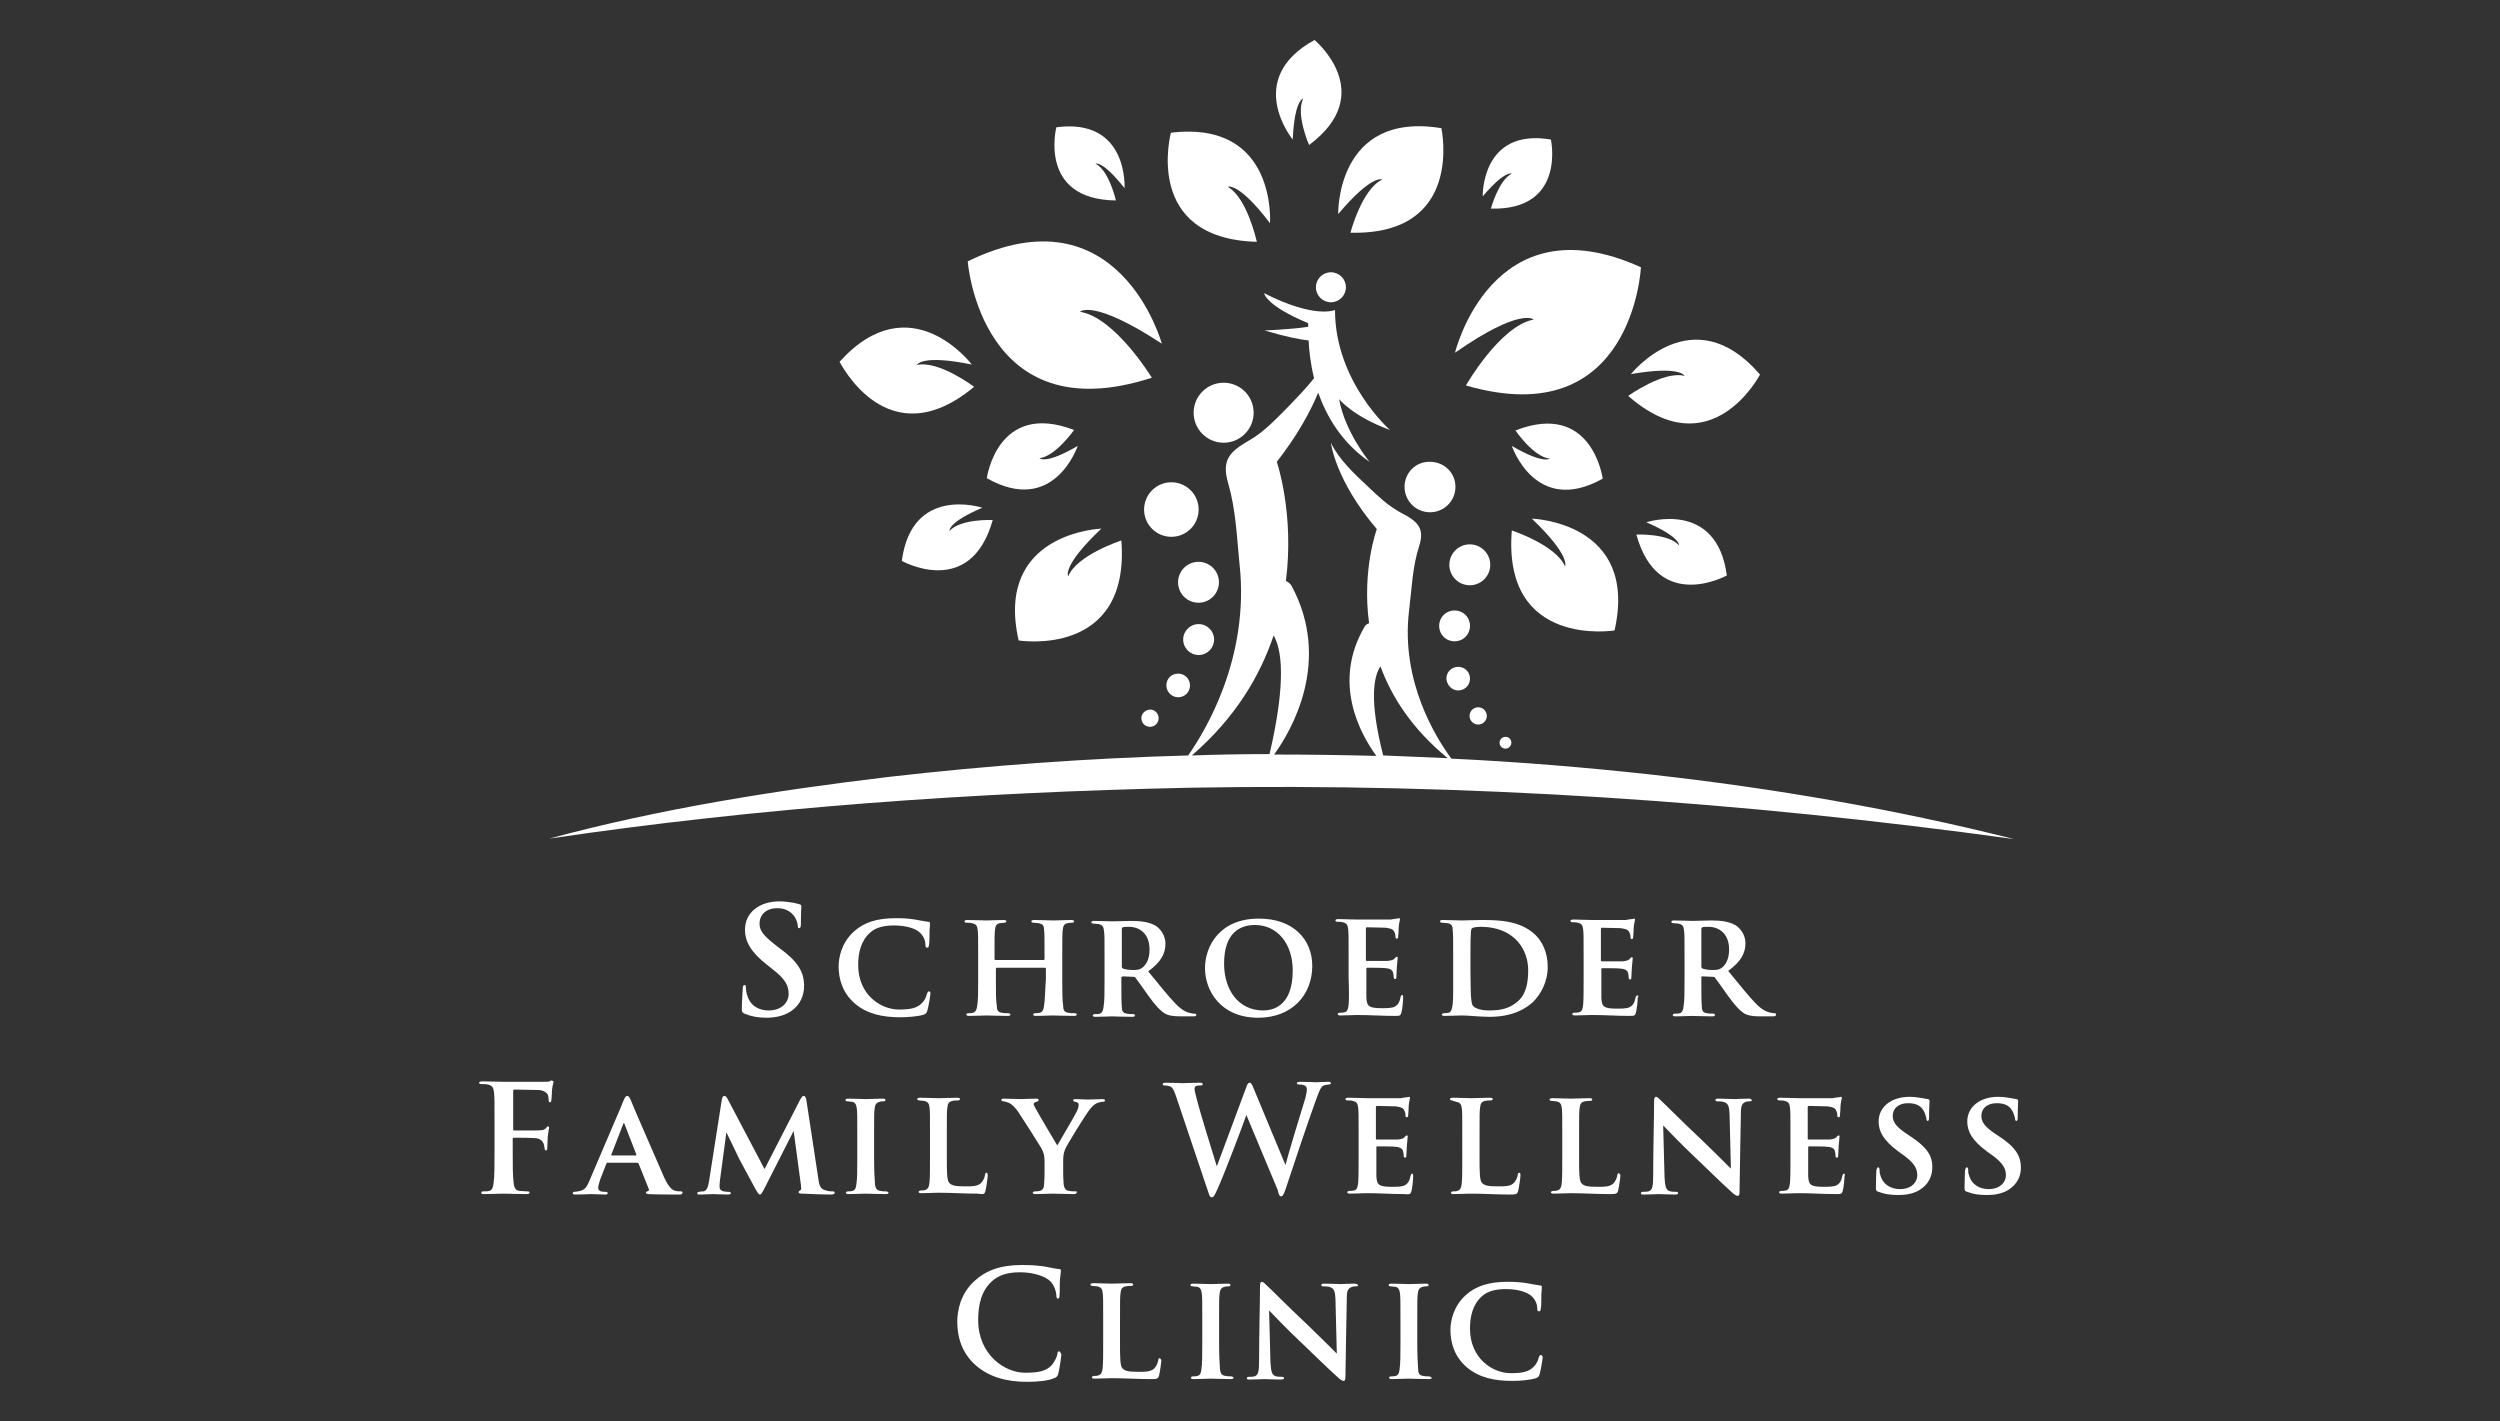 <?xml version="1.0" encoding="utf-8"?>
<!-- Generator: Adobe Illustrator 27.5.0, SVG Export Plug-In . SVG Version: 6.00 Build 0)  -->
<svg version="1.1" id="Layer_1" xmlns="http://www.w3.org/2000/svg" xmlns:xlink="http://www.w3.org/1999/xlink" x="0px" y="0px"
	 viewBox="0 0 550 312.7" style="enable-background:new 0 0 550 312.7;" xml:space="preserve">
<rect x="0" y="0" width="550" height="312.7" fill="#333333" stroke="none"/>
<style type="text/css">
	.st0{fill:#FFFFFF;}
</style>
<g>
	<circle class="st0" cx="257.7" cy="112.1" r="6"/>
	
		<ellipse transform="matrix(0.973 -0.23 0.23 0.973 -22.395 64.013)" class="st0" cx="263.7" cy="128.2" rx="4.5" ry="4.5"/>
	<ellipse transform="matrix(0.707 -0.707 0.707 0.707 6.902 265.092)" class="st0" cx="323.4" cy="124.2" rx="4.5" ry="4.5"/>
	<circle class="st0" cx="263.7" cy="140.7" r="3.4"/>
	
		<ellipse transform="matrix(0.707 -0.707 0.707 0.707 -3.657 266.654)" class="st0" cx="320.1" cy="137.7" rx="3.4" ry="3.4"/>
	<path class="st0" d="M259.2,153.4c1.4,0,2.6-1.1,2.6-2.6c0-1.4-1.1-2.6-2.6-2.6s-2.6,1.1-2.6,2.6
		C256.6,152.2,257.8,153.4,259.2,153.4z"/>
	<path class="st0" d="M320.8,151.9c1.4,0,2.6-1.1,2.6-2.6c0-1.4-1.1-2.6-2.6-2.6c-1.4,0-2.6,1.1-2.6,2.6
		C318.3,150.7,319.4,151.9,320.8,151.9z"/>
	<path class="st0" d="M251.1,158c0,1,0.8,1.9,1.9,1.9c1,0,1.9-0.8,1.9-1.9c0-1-0.8-1.9-1.9-1.9C251.9,156.2,251.1,157,251.1,158z"/>
	<circle class="st0" cx="325.2" cy="157.5" r="1.9"/>
	<path class="st0" d="M331.2,162.1c-0.7,0-1.3,0.6-1.3,1.3s0.6,1.3,1.3,1.3c0.7,0,1.3-0.6,1.3-1.3S332,162.1,331.2,162.1z"/>
	<path class="st0" d="M309,107.1c0,3.1,2.5,5.6,5.6,5.6c3.1,0,5.6-2.5,5.6-5.6s-2.5-5.5-5.6-5.5C311.5,101.5,309,104,309,107.1z"/>
	<circle class="st0" cx="269.2" cy="90.8" r="6.6"/>
	<circle class="st0" cx="292.8" cy="63.2" r="3.3"/>
	<path class="st0" d="M443.1,184.6c-26.2-6.6-53-11.2-79.9-14.2c-14.6-1.6-29.2-2.8-43.9-3.5c-3.3-4.5-11.2-16.9-9.3-32.6
		c0.6-4.8,0.7-9.4,2.2-14.1c1.3-4-0.3-5.5-4-7.4c-2.8-1.5-5.1-3.7-7.3-5.8c-3-2.8-6.4-6-8.1-9.6c0,0,0.9,8.2,10.1,19
		c0,0-3.3,9-1.7,20.7c-0.5,0.2-0.9,0.5-1,0.8c-7.2,12.3-0.9,23.6,2.6,28.4c-7.5-0.2-15-0.3-22.5-0.3c3.8-5.2,12.8-20.6,3.8-37.2
		c-0.2-0.3-0.6-0.7-1.2-1c1.9-14.8-2-26.2-2-26.2c4.6-5.9,7.4-11.1,9.1-15.2c1.9,5.3,5.2,11,11.3,15.2c0,0-5.4-6.5-6.7-13.8
		c0,0,3,3.8,11.2,6.8c0,0-12.1-10.6-12.1-26.4c0,0-4.4,2-15.6-3.7c0,0,0.3,2.7,9.7,6.6c0,0,0,0.3,0,0.8c-4,0.6-9.6,0.8-9.6,0.8
		c4.7,1.4,7.8,2,9.7,2.2c0.1,2.2,0.4,5.1,1.2,8.3c-1.8,2.3-3.9,4.4-5.8,6.4c-2.6,2.6-5.3,5.5-8.5,7.3c-4.3,2.5-6.1,4.3-4.6,9.4
		c1.7,5.9,1.9,11.8,2.5,17.8c2.3,20.9-7.8,37.1-11.3,42.1c-21.9,0.6-43.9,2.2-65.7,4.7c-25.2,3-50.4,7-74.9,13.6
		c46.6-6.9,93.8-10.2,140.9-11.2C322.5,172.2,383,176.3,443.1,184.6z M303.7,146.6c2.5,6.8,7,13.8,14.8,20.2
		c-4.7-0.2-9.5-0.4-14.2-0.6C301.2,154.1,302.2,148.8,303.7,146.6z M280.2,139.8c1.7,2.9,2.9,9.8-0.9,26.1c-5.7,0-11.4,0.1-17.1,0.3
		C271.8,157.9,277.2,148.7,280.2,139.8z"/>
	<path class="st0" d="M332.6,38.2c-2.9,1.4-4.6,7.7-4.6,7.7c16.6,0.4,13.2-15.2,13.2-15.2c-15.4-2.6-15,12.5-15,12.5
		C331.1,37.4,332.6,38.2,332.6,38.2z"/>
	<path class="st0" d="M286.7,21.7c-1.7,3.4,1.3,10.2,1.3,10.2c15.3-11.4,1.2-23.1,1.2-23.1c-15.7,8.6-4.8,21.9-4.8,21.9
		C284.8,21.9,286.7,21.7,286.7,21.7z"/>
	<path class="st0" d="M245.5,44.1c0,0-1.5-6.6-4.5-8.1c0,0,1.5-0.8,6.4,5.4c0,0,0.9-15.5-15-13.4C232.4,28,228.3,43.9,245.5,44.1z"
		/>
	<path class="st0" d="M214.3,85.1c0,0-7.8-5.9-12.6-4.8c0,0,0.9-2.4,12.1-0.1c0,0-13.5-17.9-29.1-0.6
		C184.8,79.6,195.2,101,214.3,85.1z"/>
	<path class="st0" d="M216.1,111.7c0,0-15.5-5.1-17.7,11.7c0,0,15.1,8.5,20-9c0,0-7.1-0.3-9.5,2.4
		C208.9,116.8,208.4,115,216.1,111.7z"/>
	<path class="st0" d="M237.1,98.1c-7.2,4.2-8.4,2.7-8.4,2.7c3.5-0.4,7.6-6.2,7.6-6.2c-16.9-6.5-19.2,10.6-19.2,10.6
		C231.9,113.6,237.1,98.1,237.1,98.1z"/>
	<path class="st0" d="M332.6,98.1c0,0,5.2,15.5,20,7.2c0,0-2.3-17.2-19.2-10.6c0,0,4,5.9,7.6,6.2C341,100.8,339.8,102.3,332.6,98.1z
		"/>
	<path class="st0" d="M246.7,118.9c0,0-9.8,3.2-11.7,7.9c0,0-1.5-2.2,7.3-10.5c0,0-23.6,0.8-18.2,24.6
		C224,140.9,248.7,144.9,246.7,118.9z"/>
	<path class="st0" d="M355.2,138.7c5.4-23.9-18.2-24.6-18.2-24.6c8.7,8.3,7.3,10.5,7.3,10.5c-2-4.7-11.7-7.9-11.7-7.9
		C330.5,142.7,355.2,138.7,355.2,138.7z"/>
	<path class="st0" d="M253.4,83.1c0,0-8.1-13.3-15.8-14.5c0,0,2.7-3,18,7c0,0-9.4-34.4-42.7-18.1C212.9,57.6,215.8,95.3,253.4,83.1z
		"/>
	<path class="st0" d="M276.5,53.2c0,0-2.1-9.7-6.4-12.1c0,0,2.3-1.2,9.3,8c0,0,1.6-22.7-21.8-19.9C257.6,29.2,251.3,52.5,276.5,53.2
		z"/>
	<path class="st0" d="M294.4,47.1c7.5-8.9,9.7-7.6,9.7-7.6c-4.5,2.1-7,11.7-7,11.7c25.2,0.6,20-23,20-23
		C293.9,24.4,294.4,47.1,294.4,47.1z"/>
	<path class="st0" d="M337.4,70.3c-7.4,1.4-14.9,14.5-14.9,14.5c36.8,10.7,38.5-26,38.5-26c-32.8-14.9-40.9,18.8-40.9,18.8
		C334.6,67.5,337.4,70.3,337.4,70.3z"/>
	<path class="st0" d="M358.8,82.3c11-1.9,11.8,0.4,11.8,0.4c-4.6-1.2-12.4,4.4-12.4,4.4c18.3,16,29-4.7,29-4.7
		C372.4,65.2,358.8,82.3,358.8,82.3z"/>
	<path class="st0" d="M360,117.6c4.8,17.4,19.9,9,19.9,9c-2.2-16.8-17.7-11.7-17.7-11.7c7.6,3.3,7.2,5.1,7.2,5.1
		C367.1,117.3,360,117.6,360,117.6z"/>
	<path class="st0" d="M169.1,222.3c-2,0-4-0.9-4.7-3.3c-0.2-0.6-0.3-1.2-0.3-1.7c0-0.3,0-0.6-0.3-0.6c-0.3,0-0.4,0.4-0.4,0.9
		c0,0.5-0.2,2.5-0.2,4.3c0,0.7,0.1,0.9,0.6,1.1c1.4,0.6,2.9,0.9,4.8,0.9c1.7,0,3.6-0.3,5.2-1.3c2.4-1.5,3.1-3.8,3.1-5.7
		c0-3.1-1.4-5.4-5.4-8.3l-0.9-0.7c-2.7-2.1-3.5-3.2-3.5-4.7c0-2,1.5-3.4,3.9-3.4c2.1,0,3.1,1,3.6,1.6c0.7,0.9,0.9,1.9,0.9,2.2
		c0,0.4,0.1,0.6,0.3,0.6c0.3,0,0.4-0.3,0.4-1c0-2.6,0.1-3.5,0.1-3.9c0-0.2-0.2-0.3-0.5-0.4c-0.4-0.1-0.8-0.2-1.3-0.3
		c-0.8-0.1-1.8-0.3-3-0.3c-4.6,0-7.6,2.6-7.6,6.2c0,2.6,1.2,4.9,4.9,7.8l1.5,1.2c2.7,2.1,3.2,3.6,3.2,5.2
		C173.5,220.4,172.1,222.3,169.1,222.3z"/>
	<path class="st0" d="M204,222.4c0.3-1,0.7-3.5,0.7-3.9c0-0.2-0.1-0.4-0.3-0.4c-0.2,0-0.3,0.1-0.5,0.6c-0.1,0.6-0.5,1.4-1,1.9
		c-1.1,1.2-2.6,1.5-5.1,1.5c-4.1,0-9-3.3-9-9.8c0-2.7,0.6-5.3,2.6-7.1c1.2-1.1,2.9-1.6,5.3-1.6c2.7,0,4.9,0.7,5.8,1.7
		c0.8,0.8,1.1,1.8,1.1,2.6c0,0.4,0.1,0.6,0.4,0.6c0.3,0,0.3-0.2,0.4-0.7c0.1-0.6,0.1-2.2,0.1-3.1c0.1-1,0.1-1.4,0.1-1.6
		c0-0.2-0.1-0.3-0.4-0.3c-0.9-0.1-1.7-0.3-2.9-0.5c-1.3-0.2-2.4-0.3-4.2-0.3c-4.3,0-7.1,1-9.2,2.9c-2.8,2.5-3.4,5.8-3.4,7.7
		c0,2.7,0.8,5.8,3.6,8.2c2.7,2.3,6.1,3,10,3c1.8,0,4-0.2,5.2-0.6C203.7,223,203.8,222.9,204,222.4z"/>
	<path class="st0" d="M229.7,221.2c-0.1,0.9-0.3,1.4-0.9,1.6c-0.3,0.1-0.6,0.1-1,0.1c-0.4,0-0.5,0.2-0.5,0.3c0,0.2,0.2,0.3,0.6,0.3
		c1.2,0,3.1-0.1,3.7-0.1c0.8,0,2.8,0.1,4.7,0.1c0.3,0,0.6-0.1,0.6-0.3c0-0.1-0.1-0.3-0.5-0.3c-0.4,0-1.1,0-1.4-0.1
		c-0.9-0.1-1.1-0.7-1.1-1.5c-0.2-1.2-0.2-3.3-0.2-5.9v-4.9c0-4.3,0-5,0.1-5.9c0.1-0.9,0.3-1.4,1.1-1.5c0.3-0.1,0.6-0.1,0.9-0.1
		c0.4,0,0.5-0.1,0.5-0.3c0-0.2-0.2-0.3-0.6-0.3c-1.2,0-3.3,0.1-3.9,0.1c-0.7,0-2.7-0.1-4.3-0.1c-0.4,0-0.6,0.1-0.6,0.3
		c0,0.2,0.2,0.3,0.5,0.3c0.4,0,0.9,0.1,1.1,0.1c1,0.2,1.2,0.6,1.2,1.5c0.1,0.9,0.1,1.6,0.1,5.8v0.6c0,0.1-0.1,0.2-0.2,0.2h-10.6
		c-0.1,0-0.2-0.1-0.2-0.2v-0.6c0-4.1,0-4.9,0.1-5.8c0.1-0.9,0.3-1.4,1.1-1.5c0.2,0,0.6-0.1,0.9-0.1c0.3,0,0.5-0.1,0.5-0.3
		c0-0.2-0.2-0.3-0.6-0.3c-1.2,0-3.1,0.1-3.8,0.1c-0.8,0-2.7-0.1-4.2-0.1c-0.4,0-0.6,0.1-0.6,0.3c0,0.2,0.1,0.3,0.5,0.3
		c0.4,0,0.8,0,1.1,0.1c1,0.2,1.2,0.6,1.3,1.5c0.1,0.9,0.1,1.6,0.1,5.9v4.9c0,2.6,0,4.7-0.2,5.8c-0.1,0.8-0.3,1.4-0.9,1.6
		c-0.3,0.1-0.6,0.1-1,0.1c-0.4,0-0.5,0.2-0.5,0.3c0,0.2,0.2,0.3,0.6,0.3c1.2,0,3.2-0.1,3.8-0.1c0.7,0,2.8,0.1,4.7,0.1
		c0.4,0,0.6-0.1,0.6-0.3c0-0.1-0.2-0.3-0.5-0.3c-0.4,0-1,0-1.4-0.1c-0.9-0.1-1.1-0.7-1.1-1.5c-0.2-1.2-0.2-3.1-0.2-5.7v-2.5
		c0-0.1,0.1-0.2,0.2-0.2h10.6c0.1,0,0.2,0,0.2,0.2v2.4C229.9,218,229.9,220.1,229.7,221.2z"/>
	<path class="st0" d="M247,214.8l2.3,0.1c0.2,0,0.4,0,0.5,0.2c0.4,0.5,1.6,2.2,2.8,3.9c1.5,2.1,2.6,3.3,3.7,4
		c0.8,0.4,1.6,0.6,3.5,0.6h2.8c0.4,0,0.6-0.1,0.6-0.3c0-0.1-0.1-0.3-0.4-0.3c-0.2,0-0.5,0-0.8-0.1c-0.5-0.1-1.6-0.3-3.2-1.9
		c-1.7-1.7-3.7-4.3-6.2-7.3c2.9-2.1,3.8-4,3.8-6.1c0-1.9-1.2-3.3-2.1-3.9c-1.5-0.9-3.4-1.1-5.4-1.1c-1,0-3.3,0.1-4.2,0.1
		c-0.6,0-2.6-0.1-4-0.1c-0.4,0-0.6,0.1-0.6,0.3c0,0.2,0.2,0.3,0.5,0.3c0.4,0,0.8,0.1,1.1,0.1c0.9,0.2,1.1,0.6,1.2,1.6
		c0.1,0.9,0.1,1.5,0.1,5.8v4.9c0,2.6,0,4.7-0.2,5.8c-0.1,0.9-0.3,1.4-0.8,1.6c-0.3,0.1-0.6,0.1-1.1,0.1c-0.3,0-0.5,0.2-0.5,0.3
		c0,0.2,0.2,0.3,0.6,0.3c1.2,0,3.2-0.1,3.6-0.1c0.4,0,2.7,0.1,4.5,0.1c0.4,0,0.6-0.1,0.6-0.3c0-0.1-0.1-0.3-0.4-0.3
		c-0.4,0-1,0-1.4-0.1c-0.9-0.1-1.1-0.7-1.1-1.5c-0.1-1.1-0.1-3.1-0.1-5.6V215C246.8,214.9,246.9,214.8,247,214.8z M246.8,204.4
		c0-0.2,0.1-0.3,0.2-0.4c0.3-0.1,0.8-0.1,1.5-0.1c1.6,0,4.4,1,4.4,5c0,2.2-0.8,3.4-1.6,4c-0.5,0.4-1,0.5-2,0.5
		c-0.8,0-1.6-0.1-2.2-0.3c-0.2-0.1-0.3-0.2-0.3-0.5V204.4z"/>
	<path class="st0" d="M265.1,213c0,4.9,3.4,10.9,11.7,10.9c7.4,0,11.9-5,11.9-11.4c0-6-4.4-10.4-11.6-10.4
		C268.4,202,265.1,208.1,265.1,213z M284.4,213.5c0,8-4.5,8.8-6.5,8.8c-5.5,0-8.6-4.6-8.6-10.3c0-6.9,3.6-8.5,6.8-8.5
		C281,203.5,284.4,207.6,284.4,213.5z"/>
	<path class="st0" d="M296.7,221c-0.1,1-0.3,1.6-0.9,1.7c-0.3,0.1-0.6,0.1-1,0.1c-0.4,0-0.5,0.2-0.5,0.3c0,0.2,0.2,0.3,0.6,0.3
		c1.4,0,2.6-0.1,3.7-0.1c2.9,0,5.4,0.2,8.2,0.2c1.1,0,1.3,0,1.5-0.7c0.2-0.6,0.4-2.6,0.4-3.3c0-0.3,0-0.6-0.2-0.6
		c-0.2,0-0.3,0.2-0.4,0.5c-0.2,1.2-0.6,1.7-1.3,2.1c-0.7,0.3-1.9,0.3-2.7,0.3c-3,0-3.4-0.4-3.5-2.4c0-0.9,0-3.1,0-4.1v-2.1
		c0-0.2,0-0.3,0.2-0.3c0.7,0,3.5,0,4.1,0.1c1.1,0.1,1.5,0.5,1.6,1.1c0.1,0.3,0.1,0.5,0.1,0.8c0,0.2,0.1,0.5,0.3,0.5
		c0.3,0,0.3-0.3,0.3-0.5c0-0.2,0.1-1.4,0.1-2c0.1-1.3,0.2-2,0.2-2.2c0-0.2-0.1-0.2-0.2-0.2c-0.1,0-0.3,0.1-0.5,0.4
		c-0.3,0.3-0.7,0.4-1.5,0.5c-0.7,0-3.9,0-4.6,0c-0.2,0-0.2-0.1-0.2-0.3v-6.8c0-0.2,0.1-0.3,0.2-0.3c0.7,0,3.6,0.1,4.2,0.1
		c1.4,0.2,1.7,0.5,1.9,1c0.2,0.4,0.2,0.8,0.2,0.9c0,0.4,0.1,0.5,0.3,0.5c0.3,0,0.3-0.3,0.3-0.5c0.1-0.9,0.1-1.4,0.1-1.9
		c0.1-1.2,0.3-1.6,0.3-1.8c0-0.1,0-0.3-0.2-0.3c-0.1,0-0.3,0.1-0.5,0.1c-0.3,0-0.8,0.1-1.3,0.2c-0.5,0-6.5,0-7.4,0
		c-1.4,0-2.8-0.1-4.1-0.1c-0.5,0-0.7,0.1-0.7,0.3c0,0.2,0.2,0.3,0.5,0.3c0.4,0,0.9,0,1.1,0.1c0.9,0.2,1.1,0.6,1.2,1.5
		c0.1,0.9,0.1,1.7,0.1,5.9v4.9C296.8,217.8,296.8,219.9,296.7,221z"/>
	<path class="st0" d="M326.1,202.4c-1.9,0-3.6,0.1-4.5,0.1c-0.9,0-2.9-0.1-4.2-0.1c-0.4,0-0.6,0.1-0.6,0.3c0,0.2,0.2,0.3,0.5,0.3
		l1.1,0.1c1,0.1,1.2,0.7,1.2,1.6c0.1,0.9,0.1,1.6,0.1,5.8v4.9c0,4.4,0.1,7.2-1,7.4c-0.4,0.1-0.7,0.1-1,0.1c-0.3,0-0.5,0.2-0.5,0.3
		c0,0.2,0.2,0.3,0.6,0.3c1.2,0,3-0.1,3.8-0.1c1.4,0,4,0.3,6.1,0.3c5.4,0,8.2-2,9.6-3.3c1.6-1.6,3.2-4.3,3.2-7.7
		c0-3.3-1.3-5.7-2.8-7.1C334.5,202.6,330,202.4,326.1,202.4z M333.9,220.3c-1.7,1.5-3.5,2-6.3,2c-2.1,0-3.3-0.6-3.6-1.1
		c-0.3-0.5-0.3-1.3-0.4-2.1c0-0.5-0.1-2.6-0.1-5.5v-3.4c0-5.7,0.1-5.8,0.4-6c0.2-0.2,1.2-0.3,1.8-0.3c2.2,0,5.3,0.4,7.8,2.8
		c1.2,1.2,2.7,3.4,2.7,6.8C336.2,216.3,335.7,218.8,333.9,220.3z"/>
	<path class="st0" d="M360.2,219c-0.2,0-0.3,0.2-0.4,0.5c-0.2,1.2-0.6,1.7-1.3,2.1c-0.7,0.3-1.9,0.3-2.7,0.3c-3,0-3.4-0.4-3.5-2.4
		c0-0.9,0-3.1,0-4.1v-2.1c0-0.2,0-0.3,0.2-0.3c0.7,0,3.5,0,4.1,0.1c1.1,0.1,1.5,0.5,1.6,1.1c0.1,0.3,0.1,0.5,0.1,0.8
		c0,0.2,0.1,0.5,0.3,0.5c0.3,0,0.3-0.3,0.3-0.5c0-0.2,0.1-1.4,0.1-2c0.1-1.3,0.2-2,0.2-2.2c0-0.2-0.1-0.2-0.2-0.2
		c-0.1,0-0.3,0.1-0.5,0.4c-0.3,0.3-0.7,0.4-1.5,0.5c-0.7,0-3.9,0-4.6,0c-0.2,0-0.2-0.1-0.2-0.3v-6.8c0-0.2,0.1-0.3,0.2-0.3
		c0.7,0,3.6,0.1,4.2,0.1c1.4,0.2,1.7,0.5,1.9,1c0.2,0.4,0.2,0.8,0.2,0.9c0,0.4,0.1,0.5,0.3,0.5c0.3,0,0.3-0.3,0.3-0.5
		c0.1-0.9,0.1-1.4,0.1-1.9c0.1-1.2,0.3-1.6,0.3-1.8c0-0.1,0-0.3-0.2-0.3c-0.1,0-0.3,0.1-0.5,0.1c-0.3,0-0.8,0.1-1.3,0.2
		c-0.5,0-6.5,0-7.4,0c-1.4,0-2.8-0.1-4.1-0.1c-0.5,0-0.7,0.1-0.7,0.3c0,0.2,0.2,0.3,0.5,0.3c0.4,0,0.9,0,1.1,0.1
		c0.9,0.2,1.1,0.6,1.2,1.5c0.1,0.9,0.1,1.7,0.1,5.9v4.9c0,2.4,0,4.5-0.1,5.7c-0.1,1-0.3,1.6-0.9,1.7c-0.3,0.1-0.6,0.1-1,0.1
		c-0.4,0-0.5,0.2-0.5,0.3c0,0.2,0.2,0.3,0.6,0.3c1.4,0,2.6-0.1,3.7-0.1c2.9,0,5.4,0.2,8.2,0.2c1.1,0,1.3,0,1.5-0.7
		c0.2-0.6,0.4-2.6,0.4-3.3C360.5,219.2,360.5,219,360.2,219z"/>
	<path class="st0" d="M390.4,222.9c-0.2,0-0.5,0-0.8-0.1c-0.5-0.1-1.6-0.3-3.2-1.9c-1.7-1.7-3.7-4.3-6.2-7.3c2.9-2.1,3.8-4,3.8-6.1
		c0-1.9-1.2-3.3-2.1-3.9c-1.5-0.9-3.4-1.1-5.4-1.1c-1,0-3.3,0.1-4.2,0.1c-0.6,0-2.6-0.1-4-0.1c-0.4,0-0.6,0.1-0.6,0.3
		c0,0.2,0.2,0.3,0.5,0.3c0.4,0,0.8,0.1,1.1,0.1c0.9,0.2,1.1,0.6,1.2,1.6c0.1,0.9,0.1,1.5,0.1,5.8v4.9c0,2.6,0,4.7-0.2,5.8
		c-0.1,0.9-0.3,1.4-0.8,1.6c-0.3,0.1-0.6,0.1-1.1,0.1c-0.3,0-0.5,0.2-0.5,0.3c0,0.2,0.2,0.3,0.6,0.3c1.2,0,3.2-0.1,3.6-0.1
		c0.4,0,2.7,0.1,4.5,0.1c0.4,0,0.6-0.1,0.6-0.3c0-0.1-0.1-0.3-0.4-0.3c-0.4,0-1,0-1.4-0.1c-0.9-0.1-1.1-0.7-1.1-1.5
		c-0.1-1.1-0.1-3.1-0.1-5.6V215c0-0.2,0.1-0.2,0.2-0.2l2.3,0.1c0.2,0,0.4,0,0.5,0.2c0.4,0.5,1.6,2.2,2.8,3.9c1.5,2.1,2.6,3.3,3.7,4
		c0.8,0.4,1.6,0.6,3.5,0.6h2.8c0.4,0,0.6-0.1,0.6-0.3C390.8,223,390.6,222.9,390.4,222.9z M378.8,212.9c-0.5,0.4-1,0.5-2,0.5
		c-0.8,0-1.6-0.1-2.2-0.3c-0.2-0.1-0.3-0.2-0.3-0.5v-8.2c0-0.2,0.1-0.3,0.2-0.4c0.3-0.1,0.8-0.1,1.5-0.1c1.6,0,4.4,1,4.4,5
		C380.4,211.1,379.6,212.3,378.8,212.9z"/>
	<path class="st0" d="M121.4,237.7c-0.2,0-0.3,0.1-0.5,0.2c-0.3,0.1-0.7,0.1-1.3,0.1c-0.8,0-7.4,0-8.7,0c-1.7,0-3.2-0.1-4.7-0.1
		c-0.5,0-0.8,0.1-0.8,0.3c0,0.2,0.2,0.3,0.6,0.3c0.5,0,1,0,1.3,0.1c1.1,0.2,1.3,0.8,1.4,1.9c0.1,1,0.1,2,0.1,6.9v5.8
		c0,3.1,0,5.6-0.2,7c-0.1,0.9-0.3,1.7-1,1.8c-0.3,0.1-0.7,0.1-1.2,0.1c-0.4,0-0.5,0.1-0.5,0.3c0,0.3,0.2,0.3,0.7,0.3
		c1.2,0,3.3-0.1,4.2-0.1c0.9,0,2.9,0.1,5,0.1c0.5,0,0.7-0.1,0.7-0.3c0-0.2-0.1-0.3-0.6-0.3c-0.5,0-1.2-0.1-1.6-0.1
		c-1-0.1-1.2-0.9-1.3-1.8c-0.2-1.4-0.2-3.8-0.2-7v-2.6c0-0.2,0.1-0.3,0.2-0.3c0.6,0,4,0,4.9,0.1c1,0.1,1.5,0.7,1.7,1.2
		c0.1,0.4,0.2,0.8,0.2,1c0,0.2,0.1,0.5,0.3,0.5c0.3,0,0.3-0.3,0.3-0.6c0-0.2,0.1-1.7,0.1-2.4c0.1-1,0.3-1.8,0.3-2
		c0-0.2-0.1-0.3-0.2-0.3c-0.2,0-0.3,0.1-0.4,0.3c-0.5,0.6-1,0.6-2.9,0.6c-1.2,0-3.3,0-4.2,0c-0.2,0-0.2-0.1-0.2-0.3v-8.2
		c0-0.4,0.1-0.5,0.3-0.5c1,0,3.9,0.1,5.1,0.1c1.2,0,1.9,0.5,2.2,1c0.2,0.5,0.2,1,0.2,1.2c0,0.4,0.1,0.5,0.3,0.5
		c0.2,0,0.3-0.2,0.3-0.5c0.1-0.4,0.1-2.3,0.2-2.6c0.1-0.9,0.3-1.2,0.3-1.5C121.6,237.9,121.5,237.7,121.4,237.7z"/>
	<path class="st0" d="M149.8,262.1c-0.3,0-0.8,0-1.1-0.1c-0.7-0.1-1.5-0.6-2.6-3c-1.8-4.2-6.7-15.3-7.3-16.9c-0.3-0.7-0.5-1-0.8-1
		c-0.4,0-0.7,0.6-1.3,2.2l-7,16.4c-0.8,1.9-1.2,2.3-3.3,2.5c-0.2,0-0.4,0.1-0.4,0.3c0,0.2,0.2,0.3,0.5,0.3c1.5,0,3.2-0.1,3.5-0.1
		c1,0,2.2,0.1,3.2,0.1c0.3,0,0.5-0.1,0.5-0.3c0-0.1-0.1-0.3-0.5-0.3c-0.6,0-1.6,0-1.6-0.9c0-0.3,0.2-1,0.4-1.7l1.4-3.6
		c0.1-0.2,0.1-0.2,0.3-0.2h6.5c0.1,0,0.2,0.1,0.3,0.2l2.2,5.5c0.2,0.4,0,0.5-0.3,0.6c-0.2,0.1-0.3,0.1-0.3,0.3
		c0,0.2,0.2,0.2,0.5,0.3c2.1,0.1,5.5,0.1,6.9,0.1c0.4,0,0.6-0.1,0.6-0.3C150.3,262.3,150.1,262.1,149.8,262.1z M139.8,254.2h-5.2
		c-0.1,0-0.2-0.1-0.1-0.2l2.6-6.7c0.1-0.3,0.2-0.3,0.3,0l2.6,6.7C140,254.1,140,254.2,139.8,254.2z"/>
	<path class="st0" d="M183.2,262.1c-0.4,0-1,0-1.8-0.3c-0.9-0.3-1.2-1-1.4-2.7l-2.6-17.1c-0.1-0.6-0.3-0.9-0.6-0.9
		c-0.3,0-0.4,0.3-0.7,0.7l-7.9,15.4l-8-15.2c-0.4-0.8-0.6-0.9-0.9-0.9c-0.2,0-0.4,0.3-0.5,0.8l-2.8,17.9c-0.2,1.1-0.4,2.1-1.2,2.3
		c-0.4,0-0.6,0-0.9,0.1c-0.3,0-0.5,0.1-0.5,0.3c0,0.3,0.2,0.3,0.5,0.3c1,0,2.4-0.1,3-0.1c0.6,0,1.9,0.1,3.2,0.1
		c0.4,0,0.7-0.1,0.7-0.3c0-0.1-0.2-0.3-0.4-0.3c-0.3,0-0.7,0-1.2-0.1c-0.5-0.1-0.9-0.4-0.9-1c0-0.4,0-0.8,0.1-1.5l1.4-10.5
		c0.9,1.9,2.6,5.3,2.9,6c0.5,0.9,2.7,5,3.4,6.3c0.5,0.9,0.8,1.4,1.1,1.4c0.2,0,0.4-0.2,1.1-1.6l6.3-12.4l1.6,11.9
		c0.1,0.9,0.1,1.1-0.2,1.2c-0.2,0.1-0.3,0.2-0.3,0.4c0,0.2,0.2,0.3,0.8,0.3c1.5,0.1,5.2,0.2,6.3,0.2c0.4,0,0.8-0.1,0.8-0.3
		C183.7,262.2,183.5,262.1,183.2,262.1z"/>
	<path class="st0" d="M194.9,262.1c-0.4,0-0.8,0-1.2-0.1c-0.9-0.1-1.1-0.7-1.2-1.4c-0.1-1.2-0.2-3.3-0.2-5.9v-4.9
		c0-4.3,0-4.9,0.1-5.8c0.1-0.9,0.3-1.4,1.1-1.6c0.3-0.1,0.5-0.1,0.8-0.1c0.3,0,0.5-0.1,0.5-0.3c0-0.2-0.2-0.3-0.6-0.3
		c-1.1,0-3.1,0.1-3.7,0.1c-0.7,0-2.7-0.1-3.8-0.1c-0.5,0-0.7,0.1-0.7,0.3c0,0.2,0.2,0.3,0.5,0.3c0.4,0,0.7,0.1,1,0.1
		c0.6,0.1,0.9,0.6,1,1.5c0.1,0.9,0.1,1.6,0.1,5.8v4.9c0,2.7,0,4.8-0.2,6c-0.1,0.8-0.3,1.3-0.9,1.4c-0.3,0.1-0.5,0.1-0.9,0.1
		c-0.4,0-0.5,0.2-0.5,0.3c0,0.2,0.2,0.3,0.6,0.3c1.2,0,3.1-0.1,3.7-0.1c0.7,0,2.6,0.1,4.5,0.1c0.3,0,0.6-0.1,0.6-0.3
		C195.4,262.3,195.3,262.1,194.9,262.1z"/>
	<path class="st0" d="M216.8,262c0.2-0.8,0.5-3,0.5-3.4c0-0.3,0-0.6-0.3-0.6c-0.2,0-0.3,0.3-0.3,0.5c-0.1,0.7-0.5,1.4-0.9,1.8
		c-0.8,0.7-1.9,0.7-3.4,0.7c-2.3,0-3-0.2-3.5-0.7c-0.6-0.5-0.6-2.4-0.6-5.9v-4.8c0-4.3,0-4.9,0.1-5.8c0.1-1,0.3-1.4,1.1-1.6
		c0.4-0.1,0.8-0.1,1.1-0.1c0.4,0,0.6-0.1,0.6-0.3c0-0.2-0.2-0.3-0.6-0.3c-1.1,0-3.5,0.1-4.1,0.1c-0.9,0-2.6-0.1-4-0.1
		c-0.5,0-0.7,0.1-0.7,0.3c0,0.2,0.2,0.3,0.5,0.3c0.4,0,0.8,0.1,1,0.1c0.9,0.2,1.1,0.6,1.2,1.5c0.1,0.9,0.1,1.5,0.1,5.8v4.9
		c0,2.4,0,4.5-0.1,5.6c-0.1,1.1-0.3,1.6-1,1.8c-0.2,0.1-0.6,0.1-0.9,0.1c-0.3,0-0.5,0.2-0.5,0.3c0,0.2,0.2,0.3,0.6,0.3
		c1.3,0,2.6-0.1,3.7-0.1c3.1,0,5.7,0.2,8.7,0.2C216.5,262.8,216.6,262.7,216.8,262z"/>
	<path class="st0" d="M236.6,262.1c-0.4,0-1,0-1.4-0.1c-0.9-0.1-1.1-0.8-1.2-1.5c-0.1-1.1-0.1-2.3-0.1-2.7v-2.2c0-0.8,0-1.7,0.4-2.7
		c0.5-1.2,4.6-7.8,5.5-8.9c0.6-0.7,0.9-1,1.5-1.3c0.5-0.2,1-0.3,1.2-0.3c0.4,0,0.6-0.1,0.6-0.3c0-0.2-0.2-0.3-0.6-0.3
		c-0.6,0-2.5,0.1-3.1,0.1c-0.9,0-1.8-0.1-2.8-0.1c-0.4,0-0.5,0.1-0.5,0.3c0,0.2,0.3,0.3,0.5,0.3c0.6,0.1,0.7,0.4,0.7,0.6
		c0,0.4-0.1,0.9-0.4,1.5c-0.4,0.9-3.7,6.4-4.3,7.5c-0.5-0.8-4.4-7.4-4.8-8.2c-0.2-0.4-0.4-0.7-0.4-0.9c0-0.2,0.2-0.4,0.6-0.5
		c0.4-0.1,0.5-0.2,0.5-0.4c0-0.2-0.2-0.3-0.5-0.3c-1.4,0-2.7,0.1-3.3,0.1c-1,0-3.2-0.1-3.9-0.1c-0.4,0-0.5,0.1-0.5,0.3
		c0,0.2,0.3,0.3,0.5,0.3c0.3,0,0.7,0.2,1.1,0.3c0.7,0.3,1.3,0.9,2.1,2c1,1.5,4.7,7.3,5.1,8c0.4,0.8,0.7,1.4,0.7,2.9v2.3
		c0,0.5,0,1.6-0.1,2.7c0,0.8-0.3,1.4-1,1.5c-0.3,0.1-0.6,0.1-1,0.1c-0.3,0-0.5,0.2-0.5,0.3c0,0.2,0.2,0.3,0.7,0.3
		c1.1,0,3-0.1,3.7-0.1c0.8,0,2.8,0.1,4.7,0.1c0.4,0,0.5-0.1,0.5-0.3C237.1,262.3,237,262.1,236.6,262.1z"/>
	<path class="st0" d="M281.8,263.2c0.4,0,0.6-0.4,1-1.5c1.6-4.9,5.1-15.3,6.6-19.4c0.7-1.9,1.1-3.2,1.8-3.5c0.4-0.1,0.8-0.2,1.1-0.2
		c0.3,0,0.5-0.1,0.5-0.3c0-0.2-0.2-0.3-0.6-0.3c-1.1,0-2.5,0.1-2.7,0.1c-0.3,0-1.7-0.1-3.4-0.1c-0.5,0-0.8,0.1-0.8,0.3
		c0,0.2,0.2,0.3,0.6,0.3c1.3,0,1.6,0.5,1.6,1c0,0.5-0.1,1.1-0.3,1.9c-1.2,3.8-3.8,12.5-4.4,14.8l-6.9-16.6c-0.4-1-0.6-1.5-1-1.5
		c-0.3,0-0.5,0.3-0.8,1.2l-6.4,17.2c-0.6-2-3.7-11.9-4.2-14c-0.4-1.5-0.7-2.6-0.7-3c0-0.4,0.1-0.6,0.4-0.7c0.2-0.1,0.6-0.1,0.8-0.1
		c0.3,0,0.6,0,0.6-0.3c0-0.2-0.2-0.3-0.7-0.3c-1.9,0-3.4,0.1-3.6,0.1c-0.3,0-2.1-0.1-3.8-0.1c-0.5,0-0.7,0.1-0.7,0.3
		c0,0.3,0.2,0.3,0.5,0.3c0.3,0,1,0.1,1.3,0.3c0.5,0.3,0.8,1.1,1.2,2.3l7,20.8c0.3,0.9,0.4,1.2,0.8,1.2c0.4,0,0.6-0.4,1.2-1.7
		c1.4-3,5.8-14.6,6.4-16.4l6.9,16.5C281.3,262.8,281.5,263.2,281.8,263.2z"/>
	<path class="st0" d="M310.5,262.1c0.2-0.6,0.4-2.6,0.4-3.3c0-0.3,0-0.6-0.2-0.6c-0.2,0-0.3,0.2-0.4,0.5c-0.2,1.2-0.6,1.7-1.3,2.1
		c-0.7,0.3-1.9,0.3-2.7,0.3c-3,0-3.4-0.4-3.5-2.4c0-0.9,0-3.1,0-4.1v-2.1c0-0.2,0-0.3,0.2-0.3c0.7,0,3.5,0,4.1,0.1
		c1.1,0.1,1.5,0.5,1.6,1.1c0.1,0.3,0.1,0.5,0.1,0.8c0,0.2,0.1,0.5,0.3,0.5c0.3,0,0.3-0.3,0.3-0.5c0-0.2,0.1-1.4,0.1-2
		c0.1-1.3,0.2-2,0.2-2.2c0-0.2-0.1-0.2-0.2-0.2c-0.1,0-0.3,0.1-0.5,0.4c-0.3,0.3-0.7,0.4-1.5,0.5c-0.7,0-3.9,0-4.6,0
		c-0.2,0-0.2-0.1-0.2-0.3v-6.8c0-0.2,0.1-0.3,0.2-0.3c0.7,0,3.6,0.1,4.2,0.1c1.4,0.2,1.7,0.5,1.9,1c0.2,0.4,0.2,0.8,0.2,0.9
		c0,0.4,0.1,0.5,0.3,0.5c0.3,0,0.3-0.3,0.3-0.5c0.1-0.9,0.1-1.4,0.1-1.9c0.1-1.2,0.3-1.6,0.3-1.8c0-0.1,0-0.3-0.2-0.3
		c-0.1,0-0.3,0.1-0.5,0.1c-0.3,0-0.8,0.1-1.3,0.2c-0.5,0-6.5,0-7.4,0c-1.4,0-2.8-0.1-4.1-0.1c-0.5,0-0.7,0.1-0.7,0.3
		c0,0.2,0.2,0.3,0.5,0.3c0.4,0,0.9,0,1.1,0.1c0.9,0.2,1.1,0.6,1.2,1.5c0.1,0.9,0.1,1.7,0.1,5.9v4.9c0,2.4,0,4.5-0.1,5.7
		c-0.1,1-0.3,1.6-0.9,1.7c-0.3,0.1-0.6,0.1-1,0.1c-0.4,0-0.5,0.2-0.5,0.3c0,0.2,0.2,0.3,0.6,0.3c1.4,0,2.6-0.1,3.7-0.1
		c2.9,0,5.4,0.2,8.2,0.2C310,262.8,310.3,262.8,310.5,262.1z"/>
	<path class="st0" d="M320.4,242.4c0.9,0.2,1.1,0.6,1.2,1.5c0.1,0.9,0.1,1.5,0.1,5.8v4.9c0,2.4,0,4.5-0.1,5.6
		c-0.1,1.1-0.3,1.6-1,1.8c-0.2,0.1-0.6,0.1-0.9,0.1c-0.3,0-0.5,0.2-0.5,0.3c0,0.2,0.2,0.3,0.6,0.3c1.3,0,2.6-0.1,3.7-0.1
		c3.1,0,5.7,0.2,8.7,0.2c1.4,0,1.6-0.1,1.8-0.8c0.2-0.8,0.5-3,0.5-3.4c0-0.3,0-0.6-0.3-0.6c-0.2,0-0.3,0.3-0.3,0.5
		c-0.1,0.7-0.5,1.4-0.9,1.8c-0.8,0.7-1.9,0.7-3.4,0.7c-2.3,0-3-0.2-3.5-0.7c-0.6-0.5-0.6-2.4-0.6-5.9v-4.8c0-4.3,0-4.9,0.1-5.8
		c0.1-1,0.3-1.4,1.1-1.6c0.4-0.1,0.8-0.1,1.1-0.1c0.4,0,0.6-0.1,0.6-0.3c0-0.2-0.2-0.3-0.6-0.3c-1.1,0-3.5,0.1-4.1,0.1
		c-0.9,0-2.6-0.1-4-0.1c-0.5,0-0.7,0.1-0.7,0.3c0,0.2,0.2,0.3,0.5,0.3C319.8,242.3,320.2,242.3,320.4,242.4z"/>
	<path class="st0" d="M356.1,258.1c-0.2,0-0.3,0.3-0.3,0.5c-0.1,0.7-0.5,1.4-0.9,1.8c-0.8,0.7-1.9,0.7-3.4,0.7c-2.3,0-3-0.2-3.5-0.7
		c-0.6-0.5-0.6-2.4-0.6-5.9v-4.8c0-4.3,0-4.9,0.1-5.8c0.1-1,0.3-1.4,1.1-1.6c0.4-0.1,0.8-0.1,1.1-0.1c0.4,0,0.6-0.1,0.6-0.3
		c0-0.2-0.2-0.3-0.6-0.3c-1.1,0-3.5,0.1-4.1,0.1c-0.9,0-2.6-0.1-4-0.1c-0.5,0-0.7,0.1-0.7,0.3c0,0.2,0.2,0.3,0.5,0.3
		c0.4,0,0.8,0.1,1,0.1c0.9,0.2,1.1,0.6,1.2,1.5c0.1,0.9,0.1,1.5,0.1,5.8v4.9c0,2.4,0,4.5-0.1,5.6c-0.1,1.1-0.3,1.6-1,1.8
		c-0.2,0.1-0.6,0.1-0.9,0.1c-0.3,0-0.5,0.2-0.5,0.3c0,0.2,0.2,0.3,0.6,0.3c1.3,0,2.6-0.1,3.7-0.1c3.1,0,5.7,0.2,8.7,0.2
		c1.4,0,1.6-0.1,1.8-0.8c0.2-0.8,0.5-3,0.5-3.4C356.3,258.3,356.3,258.1,356.1,258.1z"/>
	<path class="st0" d="M384.6,241.7c-1.4,0-2.6,0.1-2.9,0.1c-0.7,0-2.2-0.1-3.6-0.1c-0.4,0-0.7,0-0.7,0.3c0,0.2,0.1,0.3,0.5,0.3
		c0.4,0,1.1,0,1.5,0.2c0.8,0.3,1,0.9,1.1,2.5l0.3,12.1c-0.5-0.5-4.2-4.2-6.3-6.2c-4.7-4.4-8.5-8.3-9.1-8.8c-0.5-0.5-0.8-0.8-1.1-0.8
		c-0.3,0-0.4,0.4-0.4,1c0,3.7-0.2,10.5-0.2,16.4c0,2.4-0.2,3.1-1,3.4c-0.4,0.1-0.9,0.1-1.2,0.1c-0.3,0-0.5,0.1-0.5,0.3
		c0,0.3,0.3,0.3,0.6,0.3c1.4,0,2.9-0.1,3.3-0.1c0.8,0,1.9,0.1,3.6,0.1c0.4,0,0.7-0.1,0.7-0.3c0-0.2-0.2-0.3-0.5-0.3
		c-0.5,0-1.1,0-1.5-0.2c-0.6-0.2-0.9-0.9-1-3l-0.3-11.4c0.8,0.8,4,4.2,6.9,6.9c2.7,2.6,6.2,6,8.1,7.7c0.6,0.6,1.1,0.9,1.4,0.9
		c0.3,0,0.4-0.3,0.4-1c0.1-5.8,0.2-13.1,0.3-17.3c0-1.6,0.3-2.1,1.1-2.4c0.3-0.1,0.5-0.1,0.8-0.1c0.4,0,0.5-0.1,0.5-0.3
		C385.2,241.7,385,241.7,384.6,241.7z"/>
	<path class="st0" d="M405.7,258.2c-0.2,0-0.3,0.2-0.4,0.5c-0.2,1.2-0.6,1.7-1.3,2.1c-0.7,0.3-1.9,0.3-2.7,0.3c-3,0-3.4-0.4-3.5-2.4
		c0-0.9,0-3.1,0-4.1v-2.1c0-0.2,0-0.3,0.2-0.3c0.7,0,3.5,0,4.1,0.1c1.2,0.1,1.5,0.5,1.6,1.1c0.1,0.3,0.1,0.5,0.1,0.8
		c0,0.2,0.1,0.5,0.3,0.5c0.3,0,0.3-0.3,0.3-0.5c0-0.2,0.1-1.4,0.1-2c0.1-1.3,0.2-2,0.2-2.2c0-0.2-0.1-0.2-0.2-0.2s-0.3,0.1-0.5,0.4
		c-0.3,0.3-0.7,0.4-1.5,0.5c-0.7,0-3.9,0-4.6,0c-0.2,0-0.2-0.1-0.2-0.3v-6.8c0-0.2,0.1-0.3,0.2-0.3c0.7,0,3.6,0.1,4.2,0.1
		c1.4,0.2,1.7,0.5,1.9,1c0.2,0.4,0.2,0.8,0.2,0.9c0,0.4,0.1,0.5,0.3,0.5c0.3,0,0.3-0.3,0.3-0.5c0.1-0.9,0.1-1.4,0.1-1.9
		c0.1-1.2,0.3-1.6,0.3-1.8c0-0.1,0-0.3-0.2-0.3c-0.1,0-0.3,0.1-0.5,0.1c-0.3,0-0.8,0.1-1.3,0.2c-0.5,0-6.5,0-7.4,0
		c-1.4,0-2.8-0.1-4.1-0.1c-0.5,0-0.7,0.1-0.7,0.3c0,0.2,0.2,0.3,0.5,0.3c0.4,0,0.9,0,1.1,0.1c0.9,0.2,1.1,0.6,1.2,1.5
		c0.1,0.9,0.1,1.7,0.1,5.9v4.9c0,2.4,0,4.5-0.1,5.7c-0.1,1-0.3,1.6-0.9,1.7c-0.3,0.1-0.6,0.1-1,0.1c-0.4,0-0.5,0.2-0.5,0.3
		c0,0.2,0.2,0.3,0.6,0.3c1.4,0,2.6-0.1,3.7-0.1c2.9,0,5.4,0.2,8.2,0.2c1.1,0,1.3,0,1.5-0.7c0.2-0.6,0.4-2.6,0.4-3.3
		C405.9,258.5,405.9,258.2,405.7,258.2z"/>
	<path class="st0" d="M420.3,250l-0.9-0.6c-2.4-1.6-3-2.7-3-3.9c0-1.6,1.2-2.8,3.4-2.8c1.9,0,2.8,0.7,3.3,1.5
		c0.4,0.6,0.6,1.4,0.7,1.8c0,0.4,0.1,0.6,0.3,0.6c0.2,0,0.3-0.2,0.3-0.9c0-2.2,0.1-3,0.1-3.5c0-0.2-0.1-0.3-0.3-0.4
		c-0.3,0-0.7-0.1-1.2-0.2c-0.8-0.1-1.6-0.3-2.9-0.3c-4.1,0-6.8,2.3-6.8,5.4c0,2.3,1.1,4.2,4.3,6.6l1.4,1c2.4,1.8,2.8,3,2.8,4.3
		c0,1.4-1.2,3-3.8,3c-1.9,0-3.7-0.9-4.3-3c-0.2-0.5-0.2-0.9-0.2-1.3c0-0.2-0.1-0.5-0.3-0.5c-0.2,0-0.3,0.3-0.4,0.7
		c0,0.5-0.1,2.1-0.1,3.8c0,0.6,0.1,0.8,0.6,0.9c1.2,0.5,2.6,0.7,4.3,0.7c1.5,0,3.2-0.2,4.7-1.1c2.1-1.3,2.8-3.2,2.8-4.9
		C425.2,254.4,424,252.4,420.3,250z"/>
	<path class="st0" d="M439.8,250l-0.9-0.6c-2.4-1.6-3-2.7-3-3.9c0-1.6,1.2-2.8,3.4-2.8c1.9,0,2.8,0.7,3.3,1.5
		c0.4,0.6,0.6,1.4,0.7,1.8c0,0.4,0.1,0.6,0.3,0.6c0.2,0,0.3-0.2,0.3-0.9c0-2.2,0.1-3,0.1-3.5c0-0.2-0.1-0.3-0.3-0.4
		c-0.3,0-0.7-0.1-1.2-0.2c-0.8-0.1-1.6-0.3-2.9-0.3c-4.1,0-6.8,2.3-6.8,5.4c0,2.3,1.1,4.2,4.3,6.6l1.4,1c2.4,1.8,2.8,3,2.8,4.3
		c0,1.4-1.2,3-3.8,3c-1.9,0-3.7-0.9-4.3-3c-0.2-0.5-0.2-0.9-0.2-1.3c0-0.2-0.1-0.5-0.3-0.5c-0.2,0-0.3,0.3-0.4,0.7
		c0,0.5-0.1,2.1-0.1,3.8c0,0.6,0.1,0.8,0.6,0.9c1.2,0.5,2.6,0.7,4.3,0.7c1.5,0,3.2-0.2,4.7-1.1c2.1-1.3,2.8-3.2,2.8-4.9
		C444.6,254.4,443.5,252.4,439.8,250z"/>
	<path class="st0" d="M233,297.3c-0.3,0-0.3,0.1-0.4,0.7c-0.1,0.6-0.6,1.5-1.1,2.2c-1.3,1.5-3.1,1.8-6,1.8
		c-4.4,0-10.3-3.9-10.3-11.6c0-3.2,0.6-6.3,3-8.5c1.4-1.3,3.3-2,6.2-2c3,0,5.6,0.9,6.7,2c0.8,0.9,1.2,2,1.3,3c0,0.5,0.1,0.8,0.3,0.8
		c0.3,0,0.4-0.3,0.4-0.8c0.1-0.7,0-2.5,0.1-3.5c0.1-1.1,0.2-1.5,0.2-1.8c0-0.2,0-0.4-0.4-0.4c-1-0.1-2.1-0.4-3.4-0.6
		c-1.5-0.2-2.7-0.3-4.8-0.3c-4.9,0-8,1.3-10.4,3.5c-3.2,2.9-3.8,6.7-3.8,9c0,3.2,0.9,6.8,4.1,9.6c3,2.6,6.8,3.6,11.3,3.6
		c2.1,0,4.6-0.2,5.9-0.8c0.6-0.2,0.7-0.4,0.9-0.9c0.3-1.1,0.7-4,0.7-4.4C233.3,297.6,233.2,297.3,233,297.3z"/>
	<path class="st0" d="M255.1,298.8c-0.2,0-0.3,0.3-0.3,0.5c-0.1,0.7-0.5,1.4-0.9,1.8c-0.8,0.7-1.9,0.7-3.4,0.7c-2.3,0-3-0.2-3.5-0.7
		c-0.6-0.5-0.6-2.4-0.6-5.9v-4.8c0-4.3,0-4.9,0.1-5.8c0.1-1,0.3-1.4,1.1-1.6c0.4-0.1,0.8-0.1,1.1-0.1c0.4,0,0.6-0.1,0.6-0.3
		c0-0.2-0.2-0.3-0.6-0.3c-1.1,0-3.5,0.1-4.1,0.1c-0.9,0-2.6-0.1-4-0.1c-0.5,0-0.7,0.1-0.7,0.3c0,0.2,0.2,0.3,0.5,0.3
		c0.4,0,0.8,0.1,1,0.1c0.9,0.2,1.1,0.6,1.2,1.5c0.1,0.9,0.1,1.5,0.1,5.8v4.9c0,2.4,0,4.5-0.1,5.6c-0.1,1.1-0.3,1.6-1,1.8
		c-0.2,0.1-0.6,0.1-0.9,0.1c-0.3,0-0.5,0.2-0.5,0.3c0,0.2,0.2,0.3,0.6,0.3c1.3,0,2.6-0.1,3.7-0.1c3.1,0,5.7,0.2,8.7,0.2
		c1.4,0,1.6-0.1,1.8-0.8c0.2-0.8,0.5-3,0.5-3.4C255.3,299,255.3,298.8,255.1,298.8z"/>
	<path class="st0" d="M270.8,302.8c-0.4,0-0.8,0-1.2-0.1c-0.9-0.1-1.1-0.7-1.2-1.4c-0.1-1.2-0.2-3.3-0.2-5.9v-4.9
		c0-4.3,0-4.9,0.1-5.8c0.1-0.9,0.3-1.4,1.1-1.6c0.3-0.1,0.5-0.1,0.8-0.1c0.3,0,0.5-0.1,0.5-0.3c0-0.2-0.2-0.3-0.6-0.3
		c-1.1,0-3.1,0.1-3.7,0.1c-0.7,0-2.7-0.1-3.8-0.1c-0.5,0-0.7,0.1-0.7,0.3c0,0.2,0.2,0.3,0.5,0.3c0.4,0,0.7,0.1,1,0.1
		c0.6,0.1,0.9,0.6,1,1.5c0.1,0.9,0.1,1.6,0.1,5.8v4.9c0,2.7,0,4.8-0.2,6c-0.1,0.8-0.3,1.3-0.9,1.4c-0.3,0.1-0.5,0.1-0.9,0.1
		c-0.4,0-0.5,0.2-0.5,0.3c0,0.2,0.2,0.3,0.6,0.3c1.2,0,3.1-0.1,3.7-0.1c0.7,0,2.6,0.1,4.5,0.1c0.3,0,0.6-0.1,0.6-0.3
		C271.3,303,271.2,302.8,270.8,302.8z"/>
	<path class="st0" d="M297.9,282.4c-1.4,0-2.6,0.1-2.9,0.1c-0.7,0-2.2-0.1-3.6-0.1c-0.4,0-0.7,0-0.7,0.3c0,0.2,0.1,0.3,0.5,0.3
		c0.4,0,1.1,0,1.5,0.2c0.8,0.3,1,0.9,1.1,2.5l0.3,12.1c-0.5-0.5-4.2-4.2-6.3-6.2c-4.7-4.4-8.5-8.3-9.1-8.8c-0.5-0.5-0.8-0.8-1.1-0.8
		c-0.3,0-0.4,0.4-0.4,1c0,3.7-0.2,10.5-0.2,16.4c0,2.4-0.2,3.1-1,3.4c-0.4,0.1-0.9,0.1-1.2,0.1c-0.3,0-0.5,0.1-0.5,0.3
		c0,0.3,0.3,0.3,0.6,0.3c1.4,0,2.9-0.1,3.3-0.1c0.8,0,1.9,0.1,3.6,0.1c0.4,0,0.7-0.1,0.7-0.3c0-0.2-0.2-0.3-0.5-0.3
		c-0.5,0-1.1,0-1.5-0.2c-0.6-0.2-0.9-0.9-1-3l-0.3-11.4c0.8,0.8,4,4.2,6.9,6.9c2.7,2.6,6.2,6,8.1,7.7c0.6,0.6,1.1,0.9,1.4,0.9
		c0.3,0,0.4-0.3,0.4-1c0.1-5.8,0.2-13.1,0.3-17.3c0-1.6,0.3-2.1,1.2-2.4c0.3-0.1,0.5-0.1,0.8-0.1c0.4,0,0.5-0.1,0.5-0.3
		C298.5,282.5,298.3,282.4,297.9,282.4z"/>
	<path class="st0" d="M314.3,302.8c-0.4,0-0.8,0-1.2-0.1c-0.9-0.1-1.1-0.7-1.1-1.4c-0.1-1.2-0.2-3.3-0.2-5.9v-4.9
		c0-4.3,0-4.9,0.1-5.8c0.1-0.9,0.3-1.4,1.1-1.6c0.3-0.1,0.5-0.1,0.8-0.1c0.3,0,0.5-0.1,0.5-0.3c0-0.2-0.2-0.3-0.6-0.3
		c-1.1,0-3.1,0.1-3.7,0.1c-0.7,0-2.7-0.1-3.8-0.1c-0.5,0-0.7,0.1-0.7,0.3c0,0.2,0.2,0.3,0.5,0.3c0.4,0,0.7,0.1,1,0.1
		c0.6,0.1,0.9,0.6,1,1.5c0.1,0.9,0.1,1.6,0.1,5.8v4.9c0,2.7,0,4.8-0.2,6c-0.1,0.8-0.3,1.3-0.9,1.4c-0.3,0.1-0.5,0.1-0.9,0.1
		c-0.4,0-0.5,0.2-0.5,0.3c0,0.2,0.2,0.3,0.6,0.3c1.1,0,3.1-0.1,3.7-0.1c0.7,0,2.6,0.1,4.5,0.1c0.3,0,0.6-0.1,0.6-0.3
		C314.8,303,314.7,302.8,314.3,302.8z"/>
	<path class="st0" d="M339,298.1c-0.2,0-0.3,0.1-0.5,0.6c-0.1,0.6-0.5,1.4-1,1.9c-1.1,1.2-2.6,1.5-5.1,1.5c-4.1,0-9-3.3-9-9.8
		c0-2.7,0.6-5.3,2.6-7.1c1.2-1.1,2.9-1.6,5.3-1.6c2.7,0,4.9,0.7,5.8,1.7c0.8,0.8,1.1,1.8,1.1,2.6c0,0.4,0.1,0.6,0.4,0.6
		c0.3,0,0.3-0.2,0.4-0.7c0.1-0.6,0.1-2.2,0.1-3.1c0.1-1,0.1-1.4,0.1-1.6c0-0.2-0.1-0.3-0.4-0.3c-0.9-0.1-1.7-0.3-2.9-0.5
		c-1.3-0.2-2.4-0.3-4.2-0.3c-4.3,0-7.1,1-9.2,2.9c-2.8,2.5-3.4,5.8-3.4,7.7c0,2.7,0.8,5.8,3.6,8.2c2.7,2.3,6.1,3,10,3
		c1.8,0,4-0.2,5.2-0.6c0.5-0.2,0.6-0.3,0.8-0.8c0.3-1,0.7-3.5,0.7-3.9C339.3,298.3,339.2,298.1,339,298.1z"/>
</g>
</svg>
